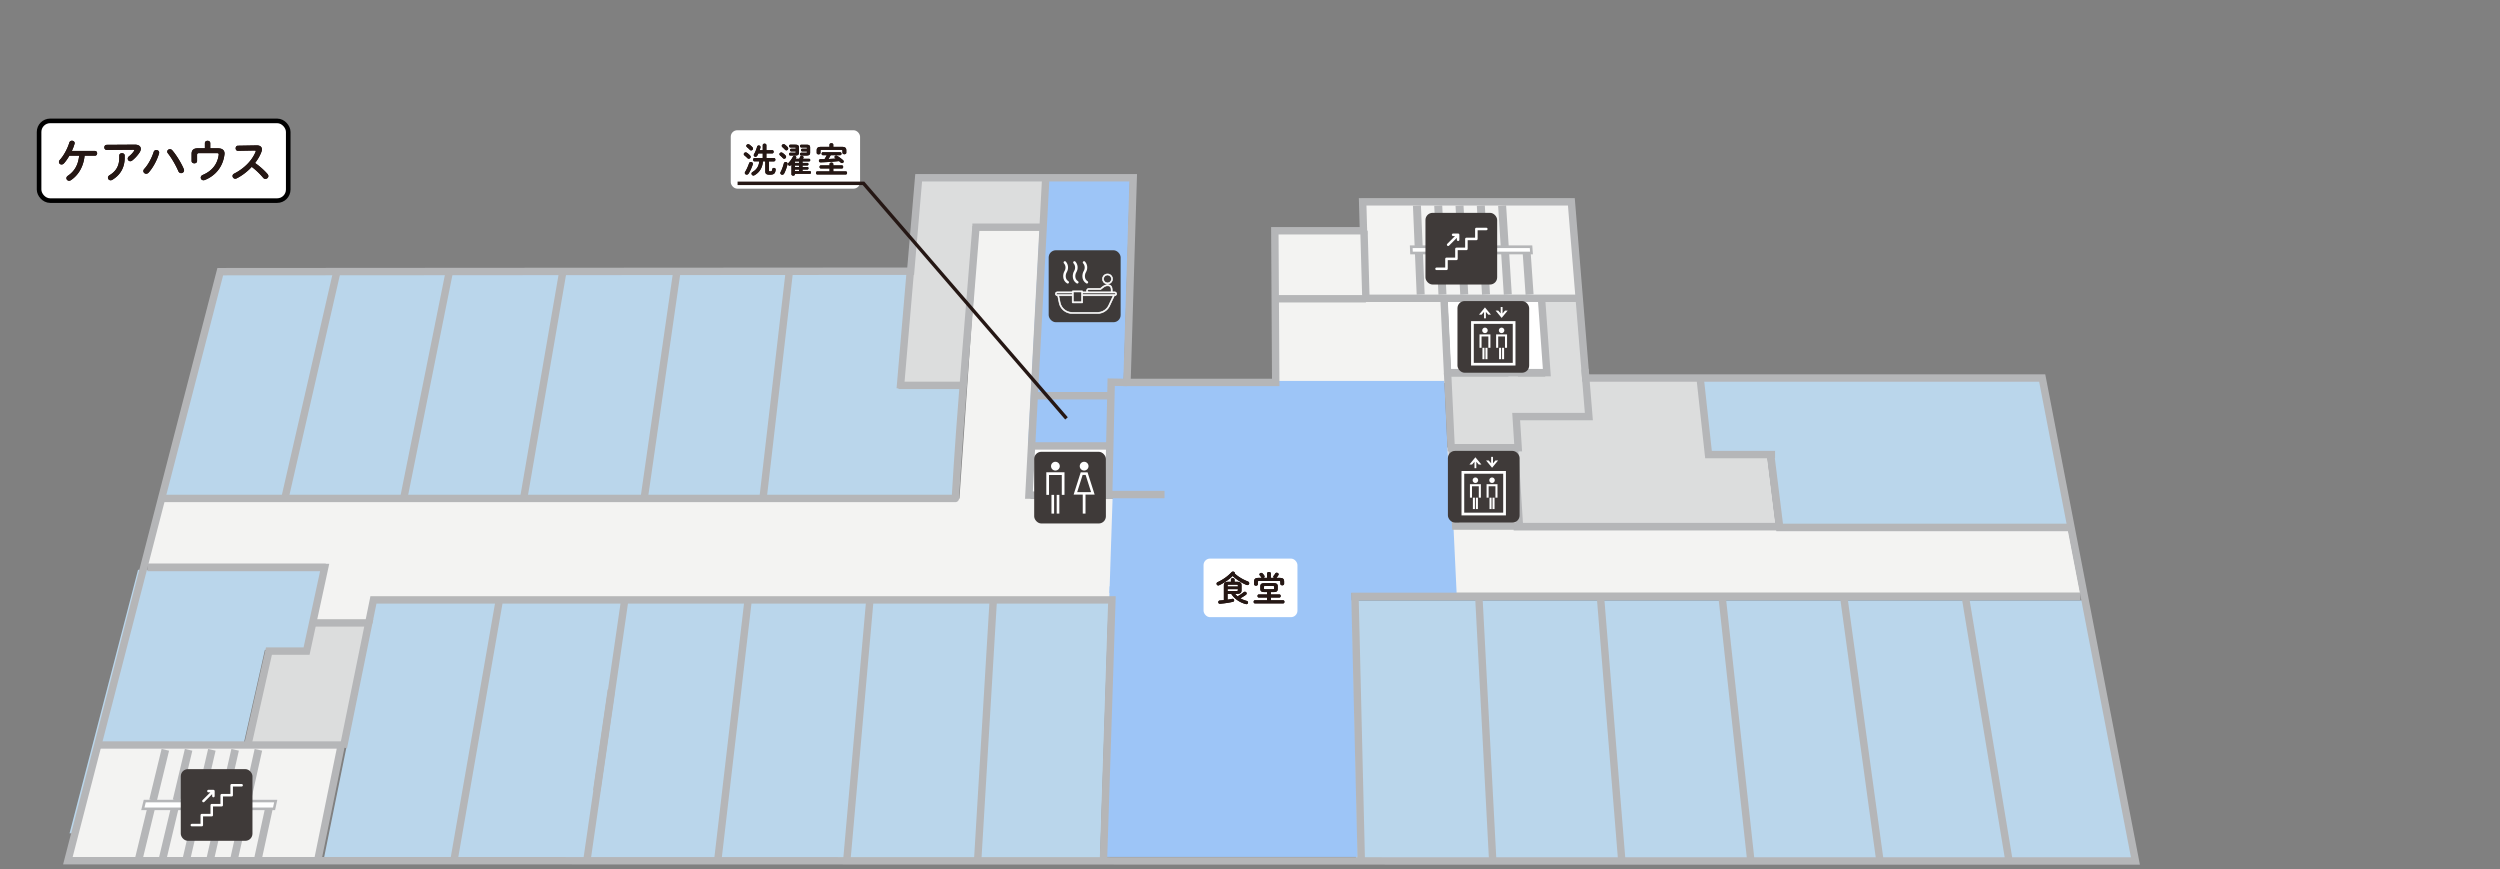 <svg id="_レイヤー_2" data-name="レイヤー 2" xmlns="http://www.w3.org/2000/svg" width="1089.404" height="378.673" version="1.1"><rect width="100%" height="100%" fill="#808080" stroke="none"/><defs><style>.cls-1{fill:#f3f3f2}.cls-1,.cls-10,.cls-2,.cls-3,.cls-5,.cls-7,.cls-8,.cls-9{stroke-width:0}.cls-2{fill:#bad6eb}.cls-3{fill:#000}.cls-11{stroke-width:3.344px}.cls-11,.cls-13,.cls-15,.cls-16,.cls-17,.cls-18,.cls-20{fill:none}.cls-11,.cls-15,.cls-16,.cls-17,.cls-18,.cls-22{stroke-miterlimit:10}.cls-11,.cls-15,.cls-16,.cls-17,.cls-18{stroke:#b5b6b8}.cls-5{fill:#3f3a39}.cls-13{stroke-width:1.102px}.cls-13,.cls-20,.cls-22{stroke:#fff}.cls-13,.cls-20{stroke-linejoin:round;stroke-linecap:round}.cls-22,.cls-7{fill:#fff}.cls-22{stroke-width:.276px}.cls-15{stroke-width:3.234px}.cls-16{stroke-width:3.486px}.cls-17{stroke-width:3.225px}.cls-18{stroke-width:3.298px}.cls-8{fill:#9dc5f7}.cls-9{fill:#dcdddd}.cls-10{fill:#251714}.cls-20{stroke-width:1.104px}</style></defs><path class="cls-1" d="M484.375 263.825H160.548l6.751-33.025h318.149l-1.073 33.025Z"/><path class="cls-2" d="M483.108 261.634H163.95l-23.199 114.364h338.561l3.796-114.364ZM907.465 261.634H588.307l2.6 114.364h338.561l-22.004-114.364ZM891.313 165.338H740.014l3.421 31.393h153.961l-6.082-31.393Z"/><path class="cls-2" d="M894.365 192.207H769.431l4.717 38.172h127.566l-7.35-38.172ZM422.077 118.059H96.784l-25.676 99.413h343.905l7.064-99.413ZM141.166 248.308h-58.59l-8.653 34.908h59.685l7.558-34.908Z"/><path class="cls-2" d="M123.319 248.308H60.143L30.301 363.139h67.06l25.958-114.831Z"/><path class="cls-1" d="M687.983 130.505h-93.381l-1.229-43.838h91.042l3.568 43.838ZM906.547 258.348H629.919l-1.288-28.663h272.406l5.51 28.663ZM485.626 245.691H62.181l7.355-28.382h417.002l-.912 28.382Z"/><path class="cls-1" d="M160.629 271.05h-24.183l7.08-32.717h23.765l-6.661 32.717ZM448.215 233.171h-31.234l9.309-134.156h28.972l-7.048 134.156ZM630.598 166.906h-73.64l-.417-65.216h70.952l3.105 65.216ZM138.676 375.773H30.19l12.919-50.018h105.766l-10.199 50.018Z"/><path class="cls-7" d="M572.246 262.227H541.69l.073-35.495h29.979l.504 35.495ZM673.678 162.142h-41.422l-1.55-31.852h40.682l2.291 31.852ZM662.241 228.438h-31.583l-1.539-33.408h31.012l2.11 33.408ZM482.912 214.556h-34.466l1.002-18.926h34.11l-.646 18.926Z"/><path class="cls-8" d="M631.659 214.118H483.524l1.628-48.132h144.246l2.261 48.132Z"/><path class="cls-8" d="M488.785 193.998h-40.802l6.228-115.763h38.198l-3.623 115.763ZM634.737 258.408H483.458l1.59-48.089h147.405l2.284 48.089Z"/><path class="cls-8" d="M591.639 373.423H479.655l3.899-117.927h105.358l2.728 117.927Z"/><path class="cls-9" d="M663.479 195.063h-31.601l-1.479-31.088h31.06l2.021 31.088Z"/><path class="cls-9" d="M749.192 229.772h-87.779l-4.123-65.797h84.656l7.246 65.797Z"/><path class="cls-9" d="M773.896 229.588H700.74l-2.663-31.731h71.901l3.919 31.731ZM692.133 179.029h-17.699l-3.532-49.277h17.214l4.016 49.277ZM419.335 167.652h-25.846l7.676-90.221h24.542l-6.371 90.221Z"/><path class="cls-9" d="M454.149 99.554h-31.302l1.538-21.544h30.91l-1.145 21.544ZM149.879 323.744h-42.128l8.872-39.382h41.275l-8.019 39.382Z"/><path class="cls-9" d="M154.366 301.705h-25.757l6.449-29.717h25.359l-6.051 29.717Z"/><path class="cls-16" d="m654.564 89.59 1.13 17.714M645.285 89.59l1.034 17.714M636.005 89.59l.938 17.714M626.725 89.59l.841 17.714M617.445 89.59l.745 17.714M665.271 110.2l1.256 18.147M655.879 110.2l1.158 18.147M646.487 110.2l1.059 18.147M637.096 110.2l.961 18.147M627.704 110.2l.862 18.147M618.312 110.2l.763 18.147"/><path d="m615.073 110.241-.109-2.717h52.204l.191 2.717h-52.286Z" style="fill:#fff;stroke-width:1.162px;stroke:#b5b6b8;stroke-miterlimit:10"/><path class="cls-11" d="m112.594 326.74-4.907 22.058M102.456 326.74l-5.022 22.058M92.319 326.74l-5.137 22.058M82.182 326.74l-5.252 22.058M72.045 326.74l-5.366 22.058M117.155 352.407l-4.92 22.647M106.884 352.407l-5.038 22.647M96.613 352.407l-5.156 22.647M86.342 352.407l-5.274 22.647M76.071 352.407l-5.392 22.647M65.8 352.407l-5.51 22.647"/><path d="m62.243 352.458.83-3.386h57.082l-.732 3.386H62.242Z" style="stroke-width:1.115px;fill:#fff;stroke:#b5b6b8;stroke-miterlimit:10"/><path class="cls-17" d="m706.33 375.188-539.786-.133H29.581l66.397-256.67 300.854-.202 3.484-40.705h93.488l-2.718 89.166h64.823l-.384-66.086h38.622l-.356-12.595h90.945l3.227 39.578 1.858 22.792 1.174 14.399h198.919l.165.854 34.652 179.534 5.804 30.069H706.33Z"/><path class="cls-17" d="m138.639 373.989 10.072-49.346H42.758M266.414 300.629l-6.392 43.973M124.384 216.075l22.554-98.297"/><path class="cls-15" d="m455.649 78.443-2.878 54.355-4.391 82.939h34.74l1.094-49.196 6.871.103"/><path class="cls-17" d="M688.164 129.998h-92.956l-.836-29.441M554.327 130.203h40.887M629.297 131.229l1.49 31.149h43.267l-2.321-32.175M632.74 195.757l1.61 33.508h27.763l-2.182-34.611"/><path class="cls-17" d="m630.788 162.378 1.565 32.717h29.197l-.868-13.578h31.682l-1.682-20.628M644.445 260.593l6.029 114.595M697.46 260.593l9.26 114.595M750.475 260.593l12.491 114.595M803.491 260.593l15.723 114.595M856.506 260.593l18.954 114.595M135.266 271.433h25.426l-11.056 54.322"/><path class="cls-17" d="M64.221 247.305h77.255l-7.885 36.427h-16.398l-9.094 40.405"/><path d="M425.321 98.577c-3.083 39.523-6.698 79.053-9.02 118.628H70.895" style="stroke-width:3.225px;stroke-linejoin:round;stroke:#b5b6b8;fill:none"/><path class="cls-17" d="M391.534 167.927h27.768M176.144 216.075l19.782-98.297M228.383 216.075l16.984-98.297M280.862 216.075l14.174-98.297M332.622 216.075l11.402-98.297M160.692 271.433l2.037-10.01h321.792l-3.678 113.366M272.244 261.423l-16.472 113.366M217.607 261.423l-19.765 113.366M392.297 169.32l4.381-51.137M326.02 261.423l-13.231 113.366M379.058 261.423l-10.034 113.366M432.834 261.423l-6.793 113.366"/><path class="cls-15" d="M483.739 194.323h-34.224M483.783 172.434h-33.109M507.451 215.511h-24.323"/><path class="cls-17" d="M773.507 198.078H744.5l-3.605-32.93"/><path class="cls-18" d="M902.247 229.838H775.498l-3.949-31.759M659.593 229.494h115.863"/><path class="cls-17" d="m593.175 374.388-2.736-114.505H906.57"/><path class="cls-15" d="M423.72 99.015h31.542"/><path d="M1090.243 378.8H.838L104.059.127h882.962L1090.242 378.8Z" style="fill:none;stroke-width:0"/><path class="cls-3" d="M326.852 67.751c.18.21.271.42.271.6 0 .45-.42.811-.84.811a.768.768 0 0 1-.57-.256c-.39-.39-.945-.899-1.29-1.17-.225-.18-.315-.375-.315-.57 0-.389.391-.749.841-.749.18 0 .359.045.524.165.45.3 1.021.765 1.38 1.17Zm.344 2.85c.436 0 .886.285.886.766a.863.863 0 0 1-.045.254c-.436 1.381-1.17 2.985-1.83 4.006a.955.955 0 0 1-.811.465c-.435 0-.84-.301-.84-.735 0-.149.045-.315.165-.495.63-.99 1.275-2.445 1.71-3.734.135-.375.45-.525.765-.525Zm.676-6.45c.18.209.255.42.255.6 0 .449-.391.795-.811.795a.735.735 0 0 1-.585-.285c-.404-.42-.87-.84-1.215-1.125-.21-.18-.3-.375-.3-.57 0-.39.375-.72.825-.72.18 0 .359.046.54.181.42.299.915.734 1.29 1.125Zm4.574 6.164c-.194 2.73-1.455 4.814-3.705 6.061a.956.956 0 0 1-.435.119.842.842 0 0 1-.825-.824c0-.271.135-.541.495-.75 1.74-1.021 2.685-2.476 2.88-4.605h-2.069c-.405 0-.601-.359-.601-.734 0-.36.195-.721.601-.721h3.584v-2.01h-1.89c-.165.36-.33.689-.51.99-.195.33-.48.48-.75.48-.39 0-.765-.285-.765-.705 0-.135.045-.285.135-.436.479-.811.99-1.994 1.305-3.195.105-.42.42-.6.735-.6.39 0 .765.27.765.721 0 .074-.015.149-.03.225-.09.375-.21.75-.33 1.109h1.335v-2.16c0-.465.405-.689.795-.689.405 0 .796.225.796.689v2.16h2.55c.404 0 .614.346.614.705 0 .346-.21.705-.614.705h-2.55v2.01h3.3c.42 0 .614.36.614.721 0 .375-.194.734-.614.734h-2.16v3.99c0 .314.104.375.54.375.6 0 .795-.18.87-.885.045-.42.39-.631.734-.631.405 0 .811.285.75.825-.194 1.591-.734 2.13-2.505 2.13-1.62 0-2.01-.404-2.01-1.545v-4.26h-1.035ZM342.3 67.751c.181.21.255.404.255.6 0 .45-.404.811-.824.811a.788.788 0 0 1-.585-.271c-.346-.39-.87-.87-1.2-1.14-.21-.18-.3-.375-.3-.57 0-.39.39-.734.824-.734.181 0 .36.06.54.18.45.3.96.75 1.29 1.125Zm.045 2.865c.42 0 .855.284.855.75 0 .074-.016.135-.03.209-.33 1.41-.9 2.985-1.485 4.051-.194.359-.51.51-.81.51-.435 0-.825-.301-.825-.75 0-.135.03-.285.12-.436.555-1.005 1.065-2.445 1.41-3.765.104-.39.435-.569.765-.569Zm.885-6.495c.181.21.24.405.24.6 0 .435-.39.795-.795.795-.21 0-.42-.09-.6-.3a18.856 18.856 0 0 0-1.14-1.109c-.211-.181-.285-.375-.285-.556 0-.39.39-.72.824-.72.181 0 .36.045.54.18.42.314.886.735 1.215 1.11Zm3.165 11.819c0 .391-.375.6-.75.6s-.75-.209-.75-.6v-4.23c-.074.076-.135.15-.21.226a.79.79 0 0 1-.585.271c-.375 0-.72-.315-.72-.69 0-.165.075-.345.225-.511.78-.84 1.426-1.754 1.92-2.699a.739.739 0 0 1 .66-.391c.405 0 .795.271.795.676a.775.775 0 0 1-.09.345c-.045.091-.09.165-.135.255h1.53c.119-.27.239-.525.345-.81.12-.3.405-.435.705-.435.404 0 .81.239.81.614a.571.571 0 0 1-.06.255c-.061.15-.12.27-.165.375h2.67c.33 0 .479.285.479.57s-.149.57-.479.57h-2.896v.66h2.146c.3 0 .45.27.45.555 0 .27-.15.555-.45.555h-2.146v.66h2.16c.3 0 .45.27.45.555 0 .27-.15.555-.45.555h-2.16v.705h3.21c.33 0 .495.285.495.586 0 .284-.165.584-.495.584h-6.51v.195Zm.345-11.49c0-.135-.045-.194-.285-.194h-2.07c-.345 0-.51-.3-.51-.601 0-.299.165-.6.51-.6h2.22c1.08 0 1.545.33 1.545 1.23v2.25c0 .899-.465 1.229-1.545 1.229h-2.25c-.345 0-.51-.3-.51-.601 0-.299.165-.6.51-.6h2.101c.24 0 .285-.06.285-.195v-.404h-1.98c-.314 0-.479-.285-.479-.57s.165-.57.479-.57h1.98v-.375Zm1.485 6.541v-.66h-1.484c-.271 0-.346.06-.346.3v.36h1.83Zm0 1.77v-.66h-1.83v.66h1.83Zm0 1.814v-.705h-1.83v.705h1.83Zm3.389-10.125c0-.135-.06-.194-.3-.194h-2.16c-.345 0-.51-.3-.51-.601 0-.299.165-.6.51-.6h2.311c1.095 0 1.56.33 1.56 1.23v2.25c0 .899-.465 1.229-1.56 1.229h-2.34c-.346 0-.51-.3-.51-.601 0-.299.164-.6.51-.6h2.189c.24 0 .3-.06.3-.195v-.404h-2.085c-.314 0-.479-.285-.479-.57s.165-.57.479-.57h2.085v-.375ZM361.499 73.405h-3.84c-.346 0-.525-.33-.525-.66s.18-.66.525-.66h3.84v-.6c0-.42.404-.63.81-.63s.81.21.81.63v.6h3.78c.36 0 .525.33.525.66s-.165.66-.525.66h-3.78v1.275h5.431c.375 0 .569.33.569.675 0 .33-.194.675-.569.675h-12.405c-.359 0-.555-.345-.555-.675 0-.345.195-.675.555-.675h5.355v-1.275Zm-.03-10.364c0-.42.42-.615.825-.615.42 0 .824.195.824.615v.96h3.78c1.38 0 1.89.48 1.89 1.484v1.08c0 .42-.42.646-.824.646-.421 0-.841-.226-.841-.646v-.824c0-.301-.119-.42-.51-.42h-8.55c-.39 0-.524.119-.524.42v.885c0 .42-.405.645-.825.645-.405 0-.825-.225-.825-.645v-1.141c0-1.004.495-1.484 1.891-1.484h3.689v-.96Zm.51 4.59c-.3.569-.615 1.125-.96 1.649 1.065-.045 2.13-.104 3.21-.18l-.314-.225a.529.529 0 0 1-.256-.45c0-.33.301-.63.69-.63.15 0 .314.029.479.135a16.8 16.8 0 0 1 2.505 1.846c.226.194.315.404.315.6 0 .375-.33.689-.72.689-.195 0-.391-.074-.585-.24-.226-.209-.48-.42-.721-.629-2.834.314-5.52.479-8.084.555-.45.015-.69-.346-.69-.69 0-.33.21-.675.646-.675.585 0 1.185-.016 1.8-.03.359-.569.689-1.14.99-1.725h-1.695c-.375 0-.555-.33-.555-.646 0-.33.18-.645.555-.645h7.529c.375 0 .57.314.57.645 0 .315-.195.646-.57.646h-4.14Z"/><rect class="cls-7" x="318.437" y="56.757" width="56.35" height="25.453" rx="2.835" ry="2.835"/><path class="cls-10" d="M326.852 67.751c.18.21.271.42.271.6 0 .45-.42.811-.84.811a.768.768 0 0 1-.57-.256c-.39-.39-.945-.899-1.29-1.17-.225-.18-.315-.375-.315-.57 0-.389.391-.749.841-.749.18 0 .359.045.524.165.45.3 1.021.765 1.38 1.17Zm.344 2.85c.436 0 .886.285.886.766a.863.863 0 0 1-.045.254c-.436 1.381-1.17 2.985-1.83 4.006a.955.955 0 0 1-.811.465c-.435 0-.84-.301-.84-.735 0-.149.045-.315.165-.495.63-.99 1.275-2.445 1.71-3.734.135-.375.45-.525.765-.525Zm.676-6.45c.18.209.255.42.255.6 0 .449-.391.795-.811.795a.735.735 0 0 1-.585-.285c-.404-.42-.87-.84-1.215-1.125-.21-.18-.3-.375-.3-.57 0-.39.375-.72.825-.72.18 0 .359.046.54.181.42.299.915.734 1.29 1.125Zm4.574 6.164c-.194 2.73-1.455 4.814-3.705 6.061a.956.956 0 0 1-.435.119.842.842 0 0 1-.825-.824c0-.271.135-.541.495-.75 1.74-1.021 2.685-2.476 2.88-4.605h-2.069c-.405 0-.601-.359-.601-.734 0-.36.195-.721.601-.721h3.584v-2.01h-1.89c-.165.36-.33.689-.51.99-.195.33-.48.48-.75.48-.39 0-.765-.285-.765-.705 0-.135.045-.285.135-.436.479-.811.99-1.994 1.305-3.195.105-.42.42-.6.735-.6.39 0 .765.27.765.721 0 .074-.015.149-.03.225-.09.375-.21.75-.33 1.109h1.335v-2.16c0-.465.405-.689.795-.689.405 0 .796.225.796.689v2.16h2.55c.404 0 .614.346.614.705 0 .346-.21.705-.614.705h-2.55v2.01h3.3c.42 0 .614.36.614.721 0 .375-.194.734-.614.734h-2.16v3.99c0 .314.104.375.54.375.6 0 .795-.18.87-.885.045-.42.39-.631.734-.631.405 0 .811.285.75.825-.194 1.591-.734 2.13-2.505 2.13-1.62 0-2.01-.404-2.01-1.545v-4.26h-1.035Z"/><path class="cls-10" d="M326.852 67.751c.18.21.271.42.271.6 0 .45-.42.811-.84.811a.768.768 0 0 1-.57-.256c-.39-.39-.945-.899-1.29-1.17-.225-.18-.315-.375-.315-.57 0-.389.391-.749.841-.749.18 0 .359.045.524.165.45.3 1.021.765 1.38 1.17Zm.344 2.85c.436 0 .886.285.886.766a.863.863 0 0 1-.045.254c-.436 1.381-1.17 2.985-1.83 4.006a.955.955 0 0 1-.811.465c-.435 0-.84-.301-.84-.735 0-.149.045-.315.165-.495.63-.99 1.275-2.445 1.71-3.734.135-.375.45-.525.765-.525Zm.676-6.45c.18.209.255.42.255.6 0 .449-.391.795-.811.795a.735.735 0 0 1-.585-.285c-.404-.42-.87-.84-1.215-1.125-.21-.18-.3-.375-.3-.57 0-.39.375-.72.825-.72.18 0 .359.046.54.181.42.299.915.734 1.29 1.125Zm4.574 6.164c-.194 2.73-1.455 4.814-3.705 6.061a.956.956 0 0 1-.435.119.842.842 0 0 1-.825-.824c0-.271.135-.541.495-.75 1.74-1.021 2.685-2.476 2.88-4.605h-2.069c-.405 0-.601-.359-.601-.734 0-.36.195-.721.601-.721h3.584v-2.01h-1.89c-.165.36-.33.689-.51.99-.195.33-.48.48-.75.48-.39 0-.765-.285-.765-.705 0-.135.045-.285.135-.436.479-.811.99-1.994 1.305-3.195.105-.42.42-.6.735-.6.39 0 .765.27.765.721 0 .074-.015.149-.03.225-.09.375-.21.75-.33 1.109h1.335v-2.16c0-.465.405-.689.795-.689.405 0 .796.225.796.689v2.16h2.55c.404 0 .614.346.614.705 0 .346-.21.705-.614.705h-2.55v2.01h3.3c.42 0 .614.36.614.721 0 .375-.194.734-.614.734h-2.16v3.99c0 .314.104.375.54.375.6 0 .795-.18.87-.885.045-.42.39-.631.734-.631.405 0 .811.285.75.825-.194 1.591-.734 2.13-2.505 2.13-1.62 0-2.01-.404-2.01-1.545v-4.26h-1.035ZM342.3 67.751c.181.21.255.404.255.6 0 .45-.404.811-.824.811a.788.788 0 0 1-.585-.271c-.346-.39-.87-.87-1.2-1.14-.21-.18-.3-.375-.3-.57 0-.39.39-.734.824-.734.181 0 .36.06.54.18.45.3.96.75 1.29 1.125Zm.045 2.865c.42 0 .855.284.855.75 0 .074-.016.135-.03.209-.33 1.41-.9 2.985-1.485 4.051-.194.359-.51.51-.81.51-.435 0-.825-.301-.825-.75 0-.135.03-.285.12-.436.555-1.005 1.065-2.445 1.41-3.765.104-.39.435-.569.765-.569Zm.885-6.495c.181.21.24.405.24.6 0 .435-.39.795-.795.795-.21 0-.42-.09-.6-.3a18.856 18.856 0 0 0-1.14-1.109c-.211-.181-.285-.375-.285-.556 0-.39.39-.72.824-.72.181 0 .36.045.54.18.42.314.886.735 1.215 1.11Zm3.165 11.819c0 .391-.375.6-.75.6s-.75-.209-.75-.6v-4.23c-.074.076-.135.15-.21.226a.79.79 0 0 1-.585.271c-.375 0-.72-.315-.72-.69 0-.165.075-.345.225-.511.78-.84 1.426-1.754 1.92-2.699a.739.739 0 0 1 .66-.391c.405 0 .795.271.795.676a.775.775 0 0 1-.09.345c-.045.091-.09.165-.135.255h1.53c.119-.27.239-.525.345-.81.12-.3.405-.435.705-.435.404 0 .81.239.81.614a.571.571 0 0 1-.06.255c-.061.15-.12.27-.165.375h2.67c.33 0 .479.285.479.57s-.149.57-.479.57h-2.896v.66h2.146c.3 0 .45.27.45.555 0 .27-.15.555-.45.555h-2.146v.66h2.16c.3 0 .45.27.45.555 0 .27-.15.555-.45.555h-2.16v.705h3.21c.33 0 .495.285.495.586 0 .284-.165.584-.495.584h-6.51v.195Zm.345-11.49c0-.135-.045-.194-.285-.194h-2.07c-.345 0-.51-.3-.51-.601 0-.299.165-.6.51-.6h2.22c1.08 0 1.545.33 1.545 1.23v2.25c0 .899-.465 1.229-1.545 1.229h-2.25c-.345 0-.51-.3-.51-.601 0-.299.165-.6.51-.6h2.101c.24 0 .285-.06.285-.195v-.404h-1.98c-.314 0-.479-.285-.479-.57s.165-.57.479-.57h1.98v-.375Zm1.485 6.541v-.66h-1.484c-.271 0-.346.06-.346.3v.36h1.83Zm0 1.77v-.66h-1.83v.66h1.83Zm0 1.814v-.705h-1.83v.705h1.83Zm3.389-10.125c0-.135-.06-.194-.3-.194h-2.16c-.345 0-.51-.3-.51-.601 0-.299.165-.6.51-.6h2.311c1.095 0 1.56.33 1.56 1.23v2.25c0 .899-.465 1.229-1.56 1.229h-2.34c-.346 0-.51-.3-.51-.601 0-.299.164-.6.51-.6h2.189c.24 0 .3-.06.3-.195v-.404h-2.085c-.314 0-.479-.285-.479-.57s.165-.57.479-.57h2.085v-.375Z"/><path class="cls-10" d="M342.3 67.751c.181.21.255.404.255.6 0 .45-.404.811-.824.811a.788.788 0 0 1-.585-.271c-.346-.39-.87-.87-1.2-1.14-.21-.18-.3-.375-.3-.57 0-.39.39-.734.824-.734.181 0 .36.06.54.18.45.3.96.75 1.29 1.125Zm.045 2.865c.42 0 .855.284.855.75 0 .074-.016.135-.03.209-.33 1.41-.9 2.985-1.485 4.051-.194.359-.51.51-.81.51-.435 0-.825-.301-.825-.75 0-.135.03-.285.12-.436.555-1.005 1.065-2.445 1.41-3.765.104-.39.435-.569.765-.569Zm.885-6.495c.181.21.24.405.24.6 0 .435-.39.795-.795.795-.21 0-.42-.09-.6-.3a18.856 18.856 0 0 0-1.14-1.109c-.211-.181-.285-.375-.285-.556 0-.39.39-.72.824-.72.181 0 .36.045.54.18.42.314.886.735 1.215 1.11Zm3.165 11.819c0 .391-.375.6-.75.6s-.75-.209-.75-.6v-4.23c-.074.076-.135.15-.21.226a.79.79 0 0 1-.585.271c-.375 0-.72-.315-.72-.69 0-.165.075-.345.225-.511.78-.84 1.426-1.754 1.92-2.699a.739.739 0 0 1 .66-.391c.405 0 .795.271.795.676a.775.775 0 0 1-.09.345c-.045.091-.09.165-.135.255h1.53c.119-.27.239-.525.345-.81.12-.3.405-.435.705-.435.404 0 .81.239.81.614a.571.571 0 0 1-.06.255c-.061.15-.12.27-.165.375h2.67c.33 0 .479.285.479.57s-.149.57-.479.57h-2.896v.66h2.146c.3 0 .45.27.45.555 0 .27-.15.555-.45.555h-2.146v.66h2.16c.3 0 .45.27.45.555 0 .27-.15.555-.45.555h-2.16v.705h3.21c.33 0 .495.285.495.586 0 .284-.165.584-.495.584h-6.51v.195Zm.345-11.49c0-.135-.045-.194-.285-.194h-2.07c-.345 0-.51-.3-.51-.601 0-.299.165-.6.51-.6h2.22c1.08 0 1.545.33 1.545 1.23v2.25c0 .899-.465 1.229-1.545 1.229h-2.25c-.345 0-.51-.3-.51-.601 0-.299.165-.6.51-.6h2.101c.24 0 .285-.06.285-.195v-.404h-1.98c-.314 0-.479-.285-.479-.57s.165-.57.479-.57h1.98v-.375Zm1.485 6.541v-.66h-1.484c-.271 0-.346.06-.346.3v.36h1.83Zm0 1.77v-.66h-1.83v.66h1.83Zm0 1.814v-.705h-1.83v.705h1.83Zm3.389-10.125c0-.135-.06-.194-.3-.194h-2.16c-.345 0-.51-.3-.51-.601 0-.299.165-.6.51-.6h2.311c1.095 0 1.56.33 1.56 1.23v2.25c0 .899-.465 1.229-1.56 1.229h-2.34c-.346 0-.51-.3-.51-.601 0-.299.164-.6.51-.6h2.189c.24 0 .3-.06.3-.195v-.404h-2.085c-.314 0-.479-.285-.479-.57s.165-.57.479-.57h2.085v-.375ZM361.499 73.405h-3.84c-.346 0-.525-.33-.525-.66s.18-.66.525-.66h3.84v-.6c0-.42.404-.63.81-.63s.81.21.81.63v.6h3.78c.36 0 .525.33.525.66s-.165.66-.525.66h-3.78v1.275h5.431c.375 0 .569.33.569.675 0 .33-.194.675-.569.675h-12.405c-.359 0-.555-.345-.555-.675 0-.345.195-.675.555-.675h5.355v-1.275Zm-.03-10.364c0-.42.42-.615.825-.615.42 0 .824.195.824.615v.96h3.78c1.38 0 1.89.48 1.89 1.484v1.08c0 .42-.42.646-.824.646-.421 0-.841-.226-.841-.646v-.824c0-.301-.119-.42-.51-.42h-8.55c-.39 0-.524.119-.524.42v.885c0 .42-.405.645-.825.645-.405 0-.825-.225-.825-.645v-1.141c0-1.004.495-1.484 1.891-1.484h3.689v-.96Zm.51 4.59c-.3.569-.615 1.125-.96 1.649 1.065-.045 2.13-.104 3.21-.18l-.314-.225a.529.529 0 0 1-.256-.45c0-.33.301-.63.69-.63.15 0 .314.029.479.135a16.8 16.8 0 0 1 2.505 1.846c.226.194.315.404.315.6 0 .375-.33.689-.72.689-.195 0-.391-.074-.585-.24-.226-.209-.48-.42-.721-.629-2.834.314-5.52.479-8.084.555-.45.015-.69-.346-.69-.69 0-.33.21-.675.646-.675.585 0 1.185-.016 1.8-.03.359-.569.689-1.14.99-1.725h-1.695c-.375 0-.555-.33-.555-.646 0-.33.18-.645.555-.645h7.529c.375 0 .57.314.57.645 0 .315-.195.646-.57.646h-4.14Z"/><path class="cls-10" d="M361.499 73.405h-3.84c-.346 0-.525-.33-.525-.66s.18-.66.525-.66h3.84v-.6c0-.42.404-.63.81-.63s.81.21.81.63v.6h3.78c.36 0 .525.33.525.66s-.165.66-.525.66h-3.78v1.275h5.431c.375 0 .569.33.569.675 0 .33-.194.675-.569.675h-12.405c-.359 0-.555-.345-.555-.675 0-.345.195-.675.555-.675h5.355v-1.275Zm-.03-10.364c0-.42.42-.615.825-.615.42 0 .824.195.824.615v.96h3.78c1.38 0 1.89.48 1.89 1.484v1.08c0 .42-.42.646-.824.646-.421 0-.841-.226-.841-.646v-.824c0-.301-.119-.42-.51-.42h-8.55c-.39 0-.524.119-.524.42v.885c0 .42-.405.645-.825.645-.405 0-.825-.225-.825-.645v-1.141c0-1.004.495-1.484 1.891-1.484h3.689v-.96Zm.51 4.59c-.3.569-.615 1.125-.96 1.649 1.065-.045 2.13-.104 3.21-.18l-.314-.225a.529.529 0 0 1-.256-.45c0-.33.301-.63.69-.63.15 0 .314.029.479.135a16.8 16.8 0 0 1 2.505 1.846c.226.194.315.404.315.6 0 .375-.33.689-.72.689-.195 0-.391-.074-.585-.24-.226-.209-.48-.42-.721-.629-2.834.314-5.52.479-8.084.555-.45.015-.69-.346-.69-.69 0-.33.21-.675.646-.675.585 0 1.185-.016 1.8-.03.359-.569.689-1.14.99-1.725h-1.695c-.375 0-.555-.33-.555-.646 0-.33.18-.645.555-.645h7.529c.375 0 .57.314.57.645 0 .315-.195.646-.57.646h-4.14Z"/><rect class="cls-5" x="450.66" y="196.871" width="31.245" height="31.245" rx="3.124" ry="3.124"/><path class="cls-7" d="M459.903 205.046c1.054 0 1.913-.858 1.913-1.912s-.858-1.913-1.913-1.913-1.913.858-1.913 1.913.858 1.912 1.913 1.912Zm-3.962.759v9.85h1.18v-8.671h5.565v8.671h1.18v-9.85h-7.924Zm2.246 18.002h1.15v-8.152h-1.15v8.152Zm2.282 0h1.15v-8.152h-1.15v8.152ZM473.913 205.82h-2.981l-3.088 9.702h3.976v8.285h1.205v-8.285h3.976l-3.088-9.702Zm-4.516 8.625 2.366-7.476h1.319l2.366 7.476h-6.051ZM472.423 205.046c1.054 0 1.913-.858 1.913-1.912s-.858-1.913-1.913-1.913-1.913.858-1.913 1.913.858 1.912 1.913 1.912Z"/><rect x="456.974" y="109.052" width="31.362" height="31.362" rx="3.136" ry="3.136" style="fill:#3e3a39;stroke-width:0"/><path class="cls-22" d="M480.242 136.254a5.802 5.802 0 0 0 3.317-3.015l2.042-4.367h.129a.842.842 0 0 0 .845-.844.846.846 0 0 0-.846-.843h-1.063c.037-1.011-.031-1.651-.223-2.111-.255-.61-.746-.93-1.501-.98-1.309-.138-2.129.522-3.369 1.52l-.115.093h-5.01a.973.973 0 0 0-.829 1.478h-1.824v-.197a.233.233 0 0 0-.233-.233h-4.097a.233.233 0 0 0-.233.233v.197h-6.487a.842.842 0 0 0-.844.844c0 .466.379.844.844.844h.143l.645 3.091a5.805 5.805 0 0 0 3.74 4.29l.473.148c.113.03.227.056.342.079.081.017.162.033.24.045l.468.05c.142.01.285.016.429.016h11.069c.143 0 .285-.005.426-.016l.465-.051a5.83 5.83 0 0 0 .582-.123l.477-.147Zm-6.301-9.575c0-.279.227-.506.506-.506h5.092a.236.236 0 0 0 .146-.051l.179-.144c1.233-.992 1.912-1.538 3.032-1.42h.009c1.05.068 1.366.688 1.292 2.626h-9.752a.506.506 0 0 1-.505-.505Zm-6.244.543h3.63v4.297h-3.63v-4.297Zm-7.333.807a.376.376 0 0 1 .378-.378h6.488v.755h-6.488a.377.377 0 0 1-.378-.377Zm22.771 5.013a5.367 5.367 0 0 1-4.845 3.082h-11.068a5.271 5.271 0 0 1-1.382-.184 5.372 5.372 0 0 1-3.853-4.072l-.625-2.996h5.868v2.878c0 .129.104.233.233.233h4.097a.233.233 0 0 0 .233-.233v-2.878h13.291l-1.95 4.171Zm2.861-4.746a.376.376 0 0 1-.267.111h-13.935v-.755h13.935a.378.378 0 0 1 .267.644ZM482.611 123.741c1.204 0 2.183-.98 2.183-2.183s-.98-2.183-2.183-2.183-2.183.98-2.183 2.183.98 2.183 2.183 2.183Zm0-3.9c.947 0 1.716.77 1.716 1.716s-.77 1.716-1.716 1.716-1.716-.77-1.716-1.716.77-1.716 1.716-1.716Z"/><path class="cls-20" d="M464.019 114.363c.963 1.043 1.149 2.685.316 4.058-.62 1.021-.958 3.443.93 4.588M468.2 114.363c.963 1.043 1.149 2.685.316 4.058-.62 1.021-.958 3.443.93 4.588M472.382 114.363c.963 1.043 1.149 2.685.316 4.058-.62 1.021-.958 3.443.93 4.588"/><rect class="cls-5" x="621.161" y="92.748" width="31.245" height="31.245" rx="3.124" ry="3.124"/><path class="cls-13" d="M630.322 112.8v4.339h-4.339M634.662 108.46v4.34h-4.34M639.001 104.121v4.339h-4.339M643.341 104.121h-4.34M647.68 99.781h-4.339M643.341 99.781v4.34M631.045 106.652l4.34-4.339M635.385 104.482v-2.169h-2.17"/><rect class="cls-5" x="78.77" y="335.153" width="31.245" height="31.245" rx="3.124" ry="3.124"/><path class="cls-13" d="M87.931 355.206v4.339h-4.339M92.271 350.866v4.34h-4.34M96.61 346.527v4.339h-4.339M100.95 346.527h-4.34M105.289 342.187h-4.339M100.95 342.187v4.34M88.654 349.058l4.34-4.339M92.994 346.888v-2.169h-2.17"/><rect class="cls-5" x="635.107" y="131.183" width="31.244" height="31.245" rx="3.124" ry="3.124"/><path class="cls-7" d="M647.087 145.171c.666 0 1.207-.542 1.207-1.207s-.542-1.207-1.207-1.207-1.207.542-1.207 1.207.542 1.207 1.207 1.207ZM647.3 151.571h.883v4.967h-.883zM645.993 151.571h.883v4.967h-.883zM644.706 151.571h.9v-4.967h2.963v4.967h.9v-5.866h-4.763v5.866zM654.335 145.171c.666 0 1.207-.542 1.207-1.207s-.542-1.207-1.207-1.207-1.207.542-1.207 1.207.542 1.207 1.207 1.207ZM654.547 151.571h.883v4.967h-.883zM653.24 151.571h.883v4.967h-.883zM651.954 151.571h.9v-4.967h2.963v4.967h.9v-5.866h-4.763v5.866z"/><path class="cls-7" d="M660.388 159.3h-19.353v-19.353h19.353V159.3Zm-18.167-1.186h16.981v-16.981h-16.981v16.981ZM655.82 135.361l-1.064 1.23v-2.808h-.803v2.808l-1.063-1.23h-1.156l2.621 3.171 2.621-3.171h-1.156zM645.622 137.134l1.064-1.231v2.808h.803v-2.808l1.064 1.231h1.155l-2.621-3.172-2.621 3.172h1.156z"/><rect class="cls-5" x="630.941" y="196.48" width="31.244" height="31.245" rx="3.124" ry="3.124"/><path class="cls-7" d="M642.922 210.469c.666 0 1.207-.542 1.207-1.207s-.542-1.207-1.207-1.207-1.207.542-1.207 1.207.542 1.207 1.207 1.207ZM643.134 216.869h.883v4.967h-.883zM641.827 216.869h.883v4.967h-.883zM640.54 216.869h.9v-4.967h2.963v4.967h.9v-5.866h-4.763v5.866zM650.169 210.469c.666 0 1.207-.542 1.207-1.207s-.542-1.207-1.207-1.207-1.207.542-1.207 1.207.542 1.207 1.207 1.207ZM650.382 216.869h.883v4.967h-.883zM649.074 216.869h.883v4.967h-.883zM647.788 216.869h.9v-4.967h2.963v4.967h.9v-5.866h-4.763v5.866z"/><path class="cls-7" d="M656.222 224.598h-19.353v-19.353h19.353v19.353Zm-18.167-1.187h16.981V206.43h-16.981v16.981ZM651.654 200.658l-1.064 1.231v-2.808h-.803v2.808l-1.063-1.231h-1.156l2.621 3.172 2.621-3.172h-1.156zM641.456 202.431l1.064-1.23v2.808h.803v-2.808l1.064 1.23h1.156l-2.622-3.171-2.621 3.171h1.156z"/><path class="cls-3" d="M543.78 253.386c.404.149.584.465.584.779a.79.79 0 0 1-.795.795c-.135 0-.285-.029-.435-.09-2.085-.87-4.35-2.311-5.985-3.885-1.68 1.635-3.854 3.119-5.954 4.064a.878.878 0 0 1-.33.075c-.405 0-.735-.375-.735-.765 0-.271.15-.541.51-.705 2.205-1.006 4.426-2.564 6-4.29a.856.856 0 0 1 .66-.285c.405 0 .795.285.795.66a.92.92 0 0 1-.029.194c1.484 1.396 3.629 2.641 5.715 3.451Zm-5.58 5.385c.314.389.675.764 1.064 1.094.945-.51 1.936-1.17 2.655-1.784.181-.15.375-.226.555-.226.421 0 .78.36.78.735 0 .21-.105.435-.346.614a17.315 17.315 0 0 1-2.444 1.5c.81.48 1.726.841 2.76 1.125.45.121.63.42.63.705 0 .375-.285.735-.72.735-.075 0-.135-.015-.21-.03-2.564-.629-4.98-2.25-6.39-4.469h-1.604v2.549a29.999 29.999 0 0 0 2.039-.375c.51-.104.825.285.825.676 0 .254-.149.51-.479.6-1.68.436-3.945.734-5.686.87-.494.045-.75-.33-.75-.69 0-.33.211-.675.646-.72.524-.03 1.14-.09 1.784-.165v-6.465c0-.99.496-1.515 1.891-1.515h1.186v-.96c0-.42.404-.615.795-.615.404 0 .795.195.795.615v.96h1.14c1.395 0 1.89.524 1.89 1.515v2.205c-.016 1.245-.795 1.5-1.89 1.516h-.915Zm1.215-3.616c0-.301-.09-.391-.54-.391h-3.405c-.449 0-.539.09-.539.391v.42h4.484v-.42Zm-.54 2.385c.315 0 .54-.03.54-.391v-.435h-4.484v.825h3.944ZM551.085 258.005c-1.47 0-1.875-.42-1.875-1.425v-1.021c0-1.02.405-1.439 1.875-1.439h3.825c1.47 0 1.875.42 1.875 1.439v1.021c0 1.005-.405 1.425-1.875 1.425h-1.125v1.035h3.72c.375 0 .57.33.57.66 0 .345-.195.675-.57.675h-3.72v1.2h5.354c.391 0 .57.345.57.674 0 .346-.18.69-.57.69h-12.284c-.375 0-.57-.345-.57-.69 0-.329.195-.674.57-.674h5.294v-1.2h-3.614c-.375 0-.555-.33-.555-.675 0-.33.18-.66.555-.66h3.614v-1.035h-1.064Zm1.08-8.115c0-.435.405-.645.811-.645.39 0 .795.21.795.645v1.936h1.41a.624.624 0 0 1-.315-.525c0-.135.045-.285.18-.435.21-.24.465-.585.646-.915a.72.72 0 0 1 .66-.375c.404 0 .824.285.824.689 0 .121-.029.24-.105.36-.225.375-.539.81-.81 1.095a.404.404 0 0 1-.12.105h1.44c1.47 0 1.995.449 1.995 1.605v.944c0 .45-.405.69-.825.69-.405 0-.825-.24-.825-.69v-.735c0-.359-.09-.494-.555-.494h-8.67c-.465 0-.57.135-.57.494v.9c0 .449-.404.689-.824.689-.405 0-.825-.24-.825-.689v-1.096c0-1.154.524-1.619 1.979-1.619h1.41a.783.783 0 0 1-.27-.27 7.988 7.988 0 0 0-.631-.84.592.592 0 0 1-.164-.391c0-.359.39-.675.795-.675.195 0 .404.075.57.239.239.24.51.556.704.855.12.18.165.346.165.48a.67.67 0 0 1-.375.6h1.5v-1.936Zm2.535 6.884c.435 0 .525-.104.525-.42v-.569c0-.33-.091-.435-.525-.435h-3.405c-.435 0-.524.104-.524.435v.569c.015.375.18.42.524.42h3.405Z"/><rect class="cls-7" x="524.461" y="243.411" width="40.919" height="25.528" rx="2.835" ry="2.835"/><path class="cls-10" d="M543.78 253.386c.404.149.584.465.584.779a.79.79 0 0 1-.795.795c-.135 0-.285-.029-.435-.09-2.085-.87-4.35-2.311-5.985-3.885-1.68 1.635-3.854 3.119-5.954 4.064a.878.878 0 0 1-.33.075c-.405 0-.735-.375-.735-.765 0-.271.15-.541.51-.705 2.205-1.006 4.426-2.564 6-4.29a.856.856 0 0 1 .66-.285c.405 0 .795.285.795.66a.92.92 0 0 1-.029.194c1.484 1.396 3.629 2.641 5.715 3.451Zm-5.58 5.385c.314.389.675.764 1.064 1.094.945-.51 1.936-1.17 2.655-1.784.181-.15.375-.226.555-.226.421 0 .78.36.78.735 0 .21-.105.435-.346.614a17.315 17.315 0 0 1-2.444 1.5c.81.48 1.726.841 2.76 1.125.45.121.63.42.63.705 0 .375-.285.735-.72.735-.075 0-.135-.015-.21-.03-2.564-.629-4.98-2.25-6.39-4.469h-1.604v2.549a29.999 29.999 0 0 0 2.039-.375c.51-.104.825.285.825.676 0 .254-.149.51-.479.6-1.68.436-3.945.734-5.686.87-.494.045-.75-.33-.75-.69 0-.33.211-.675.646-.72.524-.03 1.14-.09 1.784-.165v-6.465c0-.99.496-1.515 1.891-1.515h1.186v-.96c0-.42.404-.615.795-.615.404 0 .795.195.795.615v.96h1.14c1.395 0 1.89.524 1.89 1.515v2.205c-.016 1.245-.795 1.5-1.89 1.516h-.915Zm1.215-3.616c0-.301-.09-.391-.54-.391h-3.405c-.449 0-.539.09-.539.391v.42h4.484v-.42Zm-.54 2.385c.315 0 .54-.03.54-.391v-.435h-4.484v.825h3.944Z"/><path class="cls-10" d="M543.78 253.386c.404.149.584.465.584.779a.79.79 0 0 1-.795.795c-.135 0-.285-.029-.435-.09-2.085-.87-4.35-2.311-5.985-3.885-1.68 1.635-3.854 3.119-5.954 4.064a.878.878 0 0 1-.33.075c-.405 0-.735-.375-.735-.765 0-.271.15-.541.51-.705 2.205-1.006 4.426-2.564 6-4.29a.856.856 0 0 1 .66-.285c.405 0 .795.285.795.66a.92.92 0 0 1-.029.194c1.484 1.396 3.629 2.641 5.715 3.451Zm-5.58 5.385c.314.389.675.764 1.064 1.094.945-.51 1.936-1.17 2.655-1.784.181-.15.375-.226.555-.226.421 0 .78.36.78.735 0 .21-.105.435-.346.614a17.315 17.315 0 0 1-2.444 1.5c.81.48 1.726.841 2.76 1.125.45.121.63.42.63.705 0 .375-.285.735-.72.735-.075 0-.135-.015-.21-.03-2.564-.629-4.98-2.25-6.39-4.469h-1.604v2.549a29.999 29.999 0 0 0 2.039-.375c.51-.104.825.285.825.676 0 .254-.149.51-.479.6-1.68.436-3.945.734-5.686.87-.494.045-.75-.33-.75-.69 0-.33.211-.675.646-.72.524-.03 1.14-.09 1.784-.165v-6.465c0-.99.496-1.515 1.891-1.515h1.186v-.96c0-.42.404-.615.795-.615.404 0 .795.195.795.615v.96h1.14c1.395 0 1.89.524 1.89 1.515v2.205c-.016 1.245-.795 1.5-1.89 1.516h-.915Zm1.215-3.616c0-.301-.09-.391-.54-.391h-3.405c-.449 0-.539.09-.539.391v.42h4.484v-.42Zm-.54 2.385c.315 0 .54-.03.54-.391v-.435h-4.484v.825h3.944ZM551.085 258.005c-1.47 0-1.875-.42-1.875-1.425v-1.021c0-1.02.405-1.439 1.875-1.439h3.825c1.47 0 1.875.42 1.875 1.439v1.021c0 1.005-.405 1.425-1.875 1.425h-1.125v1.035h3.72c.375 0 .57.33.57.66 0 .345-.195.675-.57.675h-3.72v1.2h5.354c.391 0 .57.345.57.674 0 .346-.18.69-.57.69h-12.284c-.375 0-.57-.345-.57-.69 0-.329.195-.674.57-.674h5.294v-1.2h-3.614c-.375 0-.555-.33-.555-.675 0-.33.18-.66.555-.66h3.614v-1.035h-1.064Zm1.08-8.115c0-.435.405-.645.811-.645.39 0 .795.21.795.645v1.936h1.41a.624.624 0 0 1-.315-.525c0-.135.045-.285.18-.435.21-.24.465-.585.646-.915a.72.72 0 0 1 .66-.375c.404 0 .824.285.824.689 0 .121-.029.24-.105.36-.225.375-.539.81-.81 1.095a.404.404 0 0 1-.12.105h1.44c1.47 0 1.995.449 1.995 1.605v.944c0 .45-.405.69-.825.69-.405 0-.825-.24-.825-.69v-.735c0-.359-.09-.494-.555-.494h-8.67c-.465 0-.57.135-.57.494v.9c0 .449-.404.689-.824.689-.405 0-.825-.24-.825-.689v-1.096c0-1.154.524-1.619 1.979-1.619h1.41a.783.783 0 0 1-.27-.27 7.988 7.988 0 0 0-.631-.84.592.592 0 0 1-.164-.391c0-.359.39-.675.795-.675.195 0 .404.075.57.239.239.24.51.556.704.855.12.18.165.346.165.48a.67.67 0 0 1-.375.6h1.5v-1.936Zm2.535 6.884c.435 0 .525-.104.525-.42v-.569c0-.33-.091-.435-.525-.435h-3.405c-.435 0-.524.104-.524.435v.569c.015.375.18.42.524.42h3.405Z"/><path class="cls-10" d="M551.085 258.005c-1.47 0-1.875-.42-1.875-1.425v-1.021c0-1.02.405-1.439 1.875-1.439h3.825c1.47 0 1.875.42 1.875 1.439v1.021c0 1.005-.405 1.425-1.875 1.425h-1.125v1.035h3.72c.375 0 .57.33.57.66 0 .345-.195.675-.57.675h-3.72v1.2h5.354c.391 0 .57.345.57.674 0 .346-.18.69-.57.69h-12.284c-.375 0-.57-.345-.57-.69 0-.329.195-.674.57-.674h5.294v-1.2h-3.614c-.375 0-.555-.33-.555-.675 0-.33.18-.66.555-.66h3.614v-1.035h-1.064Zm1.08-8.115c0-.435.405-.645.811-.645.39 0 .795.21.795.645v1.936h1.41a.624.624 0 0 1-.315-.525c0-.135.045-.285.18-.435.21-.24.465-.585.646-.915a.72.72 0 0 1 .66-.375c.404 0 .824.285.824.689 0 .121-.029.24-.105.36-.225.375-.539.81-.81 1.095a.404.404 0 0 1-.12.105h1.44c1.47 0 1.995.449 1.995 1.605v.944c0 .45-.405.69-.825.69-.405 0-.825-.24-.825-.69v-.735c0-.359-.09-.494-.555-.494h-8.67c-.465 0-.57.135-.57.494v.9c0 .449-.404.689-.824.689-.405 0-.825-.24-.825-.689v-1.096c0-1.154.524-1.619 1.979-1.619h1.41a.783.783 0 0 1-.27-.27 7.988 7.988 0 0 0-.631-.84.592.592 0 0 1-.164-.391c0-.359.39-.675.795-.675.195 0 .404.075.57.239.239.24.51.556.704.855.12.18.165.346.165.48a.67.67 0 0 1-.375.6h1.5v-1.936Zm2.535 6.884c.435 0 .525-.104.525-.42v-.569c0-.33-.091-.435-.525-.435h-3.405c-.435 0-.524.104-.524.435v.569c.015.375.18.42.524.42h3.405Z"/><path style="stroke:#251714;stroke-width:1.5px;stroke-miterlimit:10;fill:none" d="M464.74 182.321 376.284 79.898h-54.876"/><rect x="18.031" y="53.678" width="106.568" height="32.741" rx="3.827" ry="3.827" style="stroke:#000;stroke-width:4px;stroke-miterlimit:10;fill:none"/><path class="cls-3" d="M30.22 67.851c-.749 1.296-1.559 2.45-2.328 3.301-.345.385-.729.526-1.073.526-.628 0-1.134-.485-1.134-1.093 0-.284.101-.588.385-.892 1.64-1.781 3.3-4.758 4.15-7.553.162-.546.648-.81 1.134-.81.588 0 1.175.385 1.175 1.032 0 .122-.021.243-.061.365a19.685 19.685 0 0 1-1.175 3.058h10.084c.628 0 .951.506.951 1.032 0 .506-.323 1.032-.951 1.032h-4.516c-.445 4.617-2.632 8.484-6.034 10.691a1.322 1.322 0 0 1-.729.223c-.648 0-1.154-.526-1.154-1.113 0-.364.183-.729.607-1.033 2.916-1.984 4.516-4.697 4.94-8.768h-4.272ZM58.703 63.032c1.782-.021 2.652.77 2.652 1.842 0 .466-.182.992-.526 1.539a15.037 15.037 0 0 1-3.22 3.523c-.283.223-.587.324-.851.324a1.107 1.107 0 0 1-1.093-1.114c0-.344.162-.708.566-1.032.83-.648 1.62-1.498 2.126-2.248.102-.142.143-.263.143-.364 0-.162-.143-.243-.466-.243l-11.501.081c-.709 0-1.073-.546-1.073-1.113 0-.547.364-1.113 1.073-1.113l12.169-.081Zm-6.722 4.738c0-.668.587-1.012 1.175-1.012s1.174.344 1.174 1.012v.952c0 4.312-1.903 7.512-5.346 9.598a1.483 1.483 0 0 1-.769.243c-.669 0-1.175-.526-1.175-1.134 0-.385.223-.79.749-1.114 2.774-1.681 4.191-4.049 4.191-7.593v-.952ZM68.12 65.381c.628 0 1.235.425 1.235 1.113 0 .142-.021.264-.062.405-.87 2.916-2.632 6.196-4.535 8.302-.324.364-.709.506-1.053.506-.668 0-1.235-.526-1.235-1.174 0-.304.121-.628.405-.932 1.66-1.762 3.26-4.738 4.09-7.37.183-.588.668-.851 1.154-.851Zm4.758.688c0-.588.547-1.053 1.175-1.053.345 0 .729.142 1.033.506 1.761 2.045 3.888 5.508 4.98 8.1.102.223.142.425.142.607 0 .729-.627 1.215-1.275 1.215-.466 0-.951-.264-1.215-.871-.992-2.349-2.875-5.669-4.556-7.775a1.148 1.148 0 0 1-.284-.729ZM94.784 64.611c2.228 0 3.058.951 3.058 2.309 0 .162-.021.323-.04.485-.688 5.265-3.868 9.132-8.525 11.016a1.793 1.793 0 0 1-.607.121c-.729 0-1.194-.547-1.194-1.154 0-.425.264-.891.871-1.154 4.009-1.7 6.357-4.616 6.944-8.625.102-.729-.08-.892-.911-.892h-7.532c-.77 0-.972.223-.972.851v2.612c0 .647-.587.992-1.194.992-.588 0-1.195-.345-1.195-.992v-3.159c0-1.619.871-2.409 2.754-2.409h3.037v-2.228c0-.688.588-1.032 1.175-1.032s1.175.344 1.175 1.032v2.228h3.158ZM111.742 63.356c1.579-.04 2.389.648 2.389 1.742 0 .323-.081.688-.223 1.093-.628 1.681-1.6 3.321-2.773 4.84 1.883 1.275 3.988 3.139 5.426 4.799.264.304.385.628.385.911 0 .668-.627 1.215-1.296 1.215-.323 0-.688-.142-.972-.486-1.255-1.519-3.118-3.361-4.981-4.758-1.964 2.126-4.312 3.888-6.601 5.021a1.315 1.315 0 0 1-.587.142c-.688 0-1.175-.587-1.175-1.175 0-.404.202-.789.688-1.032 4.212-2.126 7.755-5.568 9.354-9.497a.732.732 0 0 0 .081-.323c0-.183-.162-.264-.506-.264l-7.249.142c-.668 0-1.013-.547-1.013-1.093 0-.567.345-1.134.992-1.134l8.06-.143Z"/><rect class="cls-7" x="18.031" y="53.678" width="106.568" height="32.741" rx="3.827" ry="3.827"/><path class="cls-10" d="M30.22 67.851c-.749 1.296-1.559 2.45-2.328 3.301-.345.385-.729.526-1.073.526-.628 0-1.134-.485-1.134-1.093 0-.284.101-.588.385-.892 1.64-1.781 3.3-4.758 4.15-7.553.162-.546.648-.81 1.134-.81.588 0 1.175.385 1.175 1.032 0 .122-.021.243-.061.365a19.685 19.685 0 0 1-1.175 3.058h10.084c.628 0 .951.506.951 1.032 0 .506-.323 1.032-.951 1.032h-4.516c-.445 4.617-2.632 8.484-6.034 10.691a1.322 1.322 0 0 1-.729.223c-.648 0-1.154-.526-1.154-1.113 0-.364.183-.729.607-1.033 2.916-1.984 4.516-4.697 4.94-8.768h-4.272Z"/><path class="cls-10" d="M30.22 67.851c-.749 1.296-1.559 2.45-2.328 3.301-.345.385-.729.526-1.073.526-.628 0-1.134-.485-1.134-1.093 0-.284.101-.588.385-.892 1.64-1.781 3.3-4.758 4.15-7.553.162-.546.648-.81 1.134-.81.588 0 1.175.385 1.175 1.032 0 .122-.021.243-.061.365a19.685 19.685 0 0 1-1.175 3.058h10.084c.628 0 .951.506.951 1.032 0 .506-.323 1.032-.951 1.032h-4.516c-.445 4.617-2.632 8.484-6.034 10.691a1.322 1.322 0 0 1-.729.223c-.648 0-1.154-.526-1.154-1.113 0-.364.183-.729.607-1.033 2.916-1.984 4.516-4.697 4.94-8.768h-4.272ZM58.703 63.032c1.782-.021 2.652.77 2.652 1.842 0 .466-.182.992-.526 1.539a15.037 15.037 0 0 1-3.22 3.523c-.283.223-.587.324-.851.324a1.107 1.107 0 0 1-1.093-1.114c0-.344.162-.708.566-1.032.83-.648 1.62-1.498 2.126-2.248.102-.142.143-.263.143-.364 0-.162-.143-.243-.466-.243l-11.501.081c-.709 0-1.073-.546-1.073-1.113 0-.547.364-1.113 1.073-1.113l12.169-.081Zm-6.722 4.738c0-.668.587-1.012 1.175-1.012s1.174.344 1.174 1.012v.952c0 4.312-1.903 7.512-5.346 9.598a1.483 1.483 0 0 1-.769.243c-.669 0-1.175-.526-1.175-1.134 0-.385.223-.79.749-1.114 2.774-1.681 4.191-4.049 4.191-7.593v-.952Z"/><path class="cls-10" d="M58.703 63.032c1.782-.021 2.652.77 2.652 1.842 0 .466-.182.992-.526 1.539a15.037 15.037 0 0 1-3.22 3.523c-.283.223-.587.324-.851.324a1.107 1.107 0 0 1-1.093-1.114c0-.344.162-.708.566-1.032.83-.648 1.62-1.498 2.126-2.248.102-.142.143-.263.143-.364 0-.162-.143-.243-.466-.243l-11.501.081c-.709 0-1.073-.546-1.073-1.113 0-.547.364-1.113 1.073-1.113l12.169-.081Zm-6.722 4.738c0-.668.587-1.012 1.175-1.012s1.174.344 1.174 1.012v.952c0 4.312-1.903 7.512-5.346 9.598a1.483 1.483 0 0 1-.769.243c-.669 0-1.175-.526-1.175-1.134 0-.385.223-.79.749-1.114 2.774-1.681 4.191-4.049 4.191-7.593v-.952ZM68.12 65.381c.628 0 1.235.425 1.235 1.113 0 .142-.021.264-.062.405-.87 2.916-2.632 6.196-4.535 8.302-.324.364-.709.506-1.053.506-.668 0-1.235-.526-1.235-1.174 0-.304.121-.628.405-.932 1.66-1.762 3.26-4.738 4.09-7.37.183-.588.668-.851 1.154-.851Zm4.758.688c0-.588.547-1.053 1.175-1.053.345 0 .729.142 1.033.506 1.761 2.045 3.888 5.508 4.98 8.1.102.223.142.425.142.607 0 .729-.627 1.215-1.275 1.215-.466 0-.951-.264-1.215-.871-.992-2.349-2.875-5.669-4.556-7.775a1.148 1.148 0 0 1-.284-.729Z"/><path class="cls-10" d="M68.12 65.381c.628 0 1.235.425 1.235 1.113 0 .142-.021.264-.062.405-.87 2.916-2.632 6.196-4.535 8.302-.324.364-.709.506-1.053.506-.668 0-1.235-.526-1.235-1.174 0-.304.121-.628.405-.932 1.66-1.762 3.26-4.738 4.09-7.37.183-.588.668-.851 1.154-.851Zm4.758.688c0-.588.547-1.053 1.175-1.053.345 0 .729.142 1.033.506 1.761 2.045 3.888 5.508 4.98 8.1.102.223.142.425.142.607 0 .729-.627 1.215-1.275 1.215-.466 0-.951-.264-1.215-.871-.992-2.349-2.875-5.669-4.556-7.775a1.148 1.148 0 0 1-.284-.729ZM94.784 64.611c2.228 0 3.058.951 3.058 2.309 0 .162-.021.323-.04.485-.688 5.265-3.868 9.132-8.525 11.016a1.793 1.793 0 0 1-.607.121c-.729 0-1.194-.547-1.194-1.154 0-.425.264-.891.871-1.154 4.009-1.7 6.357-4.616 6.944-8.625.102-.729-.08-.892-.911-.892h-7.532c-.77 0-.972.223-.972.851v2.612c0 .647-.587.992-1.194.992-.588 0-1.195-.345-1.195-.992v-3.159c0-1.619.871-2.409 2.754-2.409h3.037v-2.228c0-.688.588-1.032 1.175-1.032s1.175.344 1.175 1.032v2.228h3.158Z"/><path class="cls-10" d="M94.784 64.611c2.228 0 3.058.951 3.058 2.309 0 .162-.021.323-.04.485-.688 5.265-3.868 9.132-8.525 11.016a1.793 1.793 0 0 1-.607.121c-.729 0-1.194-.547-1.194-1.154 0-.425.264-.891.871-1.154 4.009-1.7 6.357-4.616 6.944-8.625.102-.729-.08-.892-.911-.892h-7.532c-.77 0-.972.223-.972.851v2.612c0 .647-.587.992-1.194.992-.588 0-1.195-.345-1.195-.992v-3.159c0-1.619.871-2.409 2.754-2.409h3.037v-2.228c0-.688.588-1.032 1.175-1.032s1.175.344 1.175 1.032v2.228h3.158ZM111.742 63.356c1.579-.04 2.389.648 2.389 1.742 0 .323-.081.688-.223 1.093-.628 1.681-1.6 3.321-2.773 4.84 1.883 1.275 3.988 3.139 5.426 4.799.264.304.385.628.385.911 0 .668-.627 1.215-1.296 1.215-.323 0-.688-.142-.972-.486-1.255-1.519-3.118-3.361-4.981-4.758-1.964 2.126-4.312 3.888-6.601 5.021a1.315 1.315 0 0 1-.587.142c-.688 0-1.175-.587-1.175-1.175 0-.404.202-.789.688-1.032 4.212-2.126 7.755-5.568 9.354-9.497a.732.732 0 0 0 .081-.323c0-.183-.162-.264-.506-.264l-7.249.142c-.668 0-1.013-.547-1.013-1.093 0-.567.345-1.134.992-1.134l8.06-.143Z"/><path class="cls-10" d="M111.742 63.356c1.579-.04 2.389.648 2.389 1.742 0 .323-.081.688-.223 1.093-.628 1.681-1.6 3.321-2.773 4.84 1.883 1.275 3.988 3.139 5.426 4.799.264.304.385.628.385.911 0 .668-.627 1.215-1.296 1.215-.323 0-.688-.142-.972-.486-1.255-1.519-3.118-3.361-4.981-4.758-1.964 2.126-4.312 3.888-6.601 5.021a1.315 1.315 0 0 1-.587.142c-.688 0-1.175-.587-1.175-1.175 0-.404.202-.789.688-1.032 4.212-2.126 7.755-5.568 9.354-9.497a.732.732 0 0 0 .081-.323c0-.183-.162-.264-.506-.264l-7.249.142c-.668 0-1.013-.547-1.013-1.093 0-.567.345-1.134.992-1.134l8.06-.143Z"/></svg>